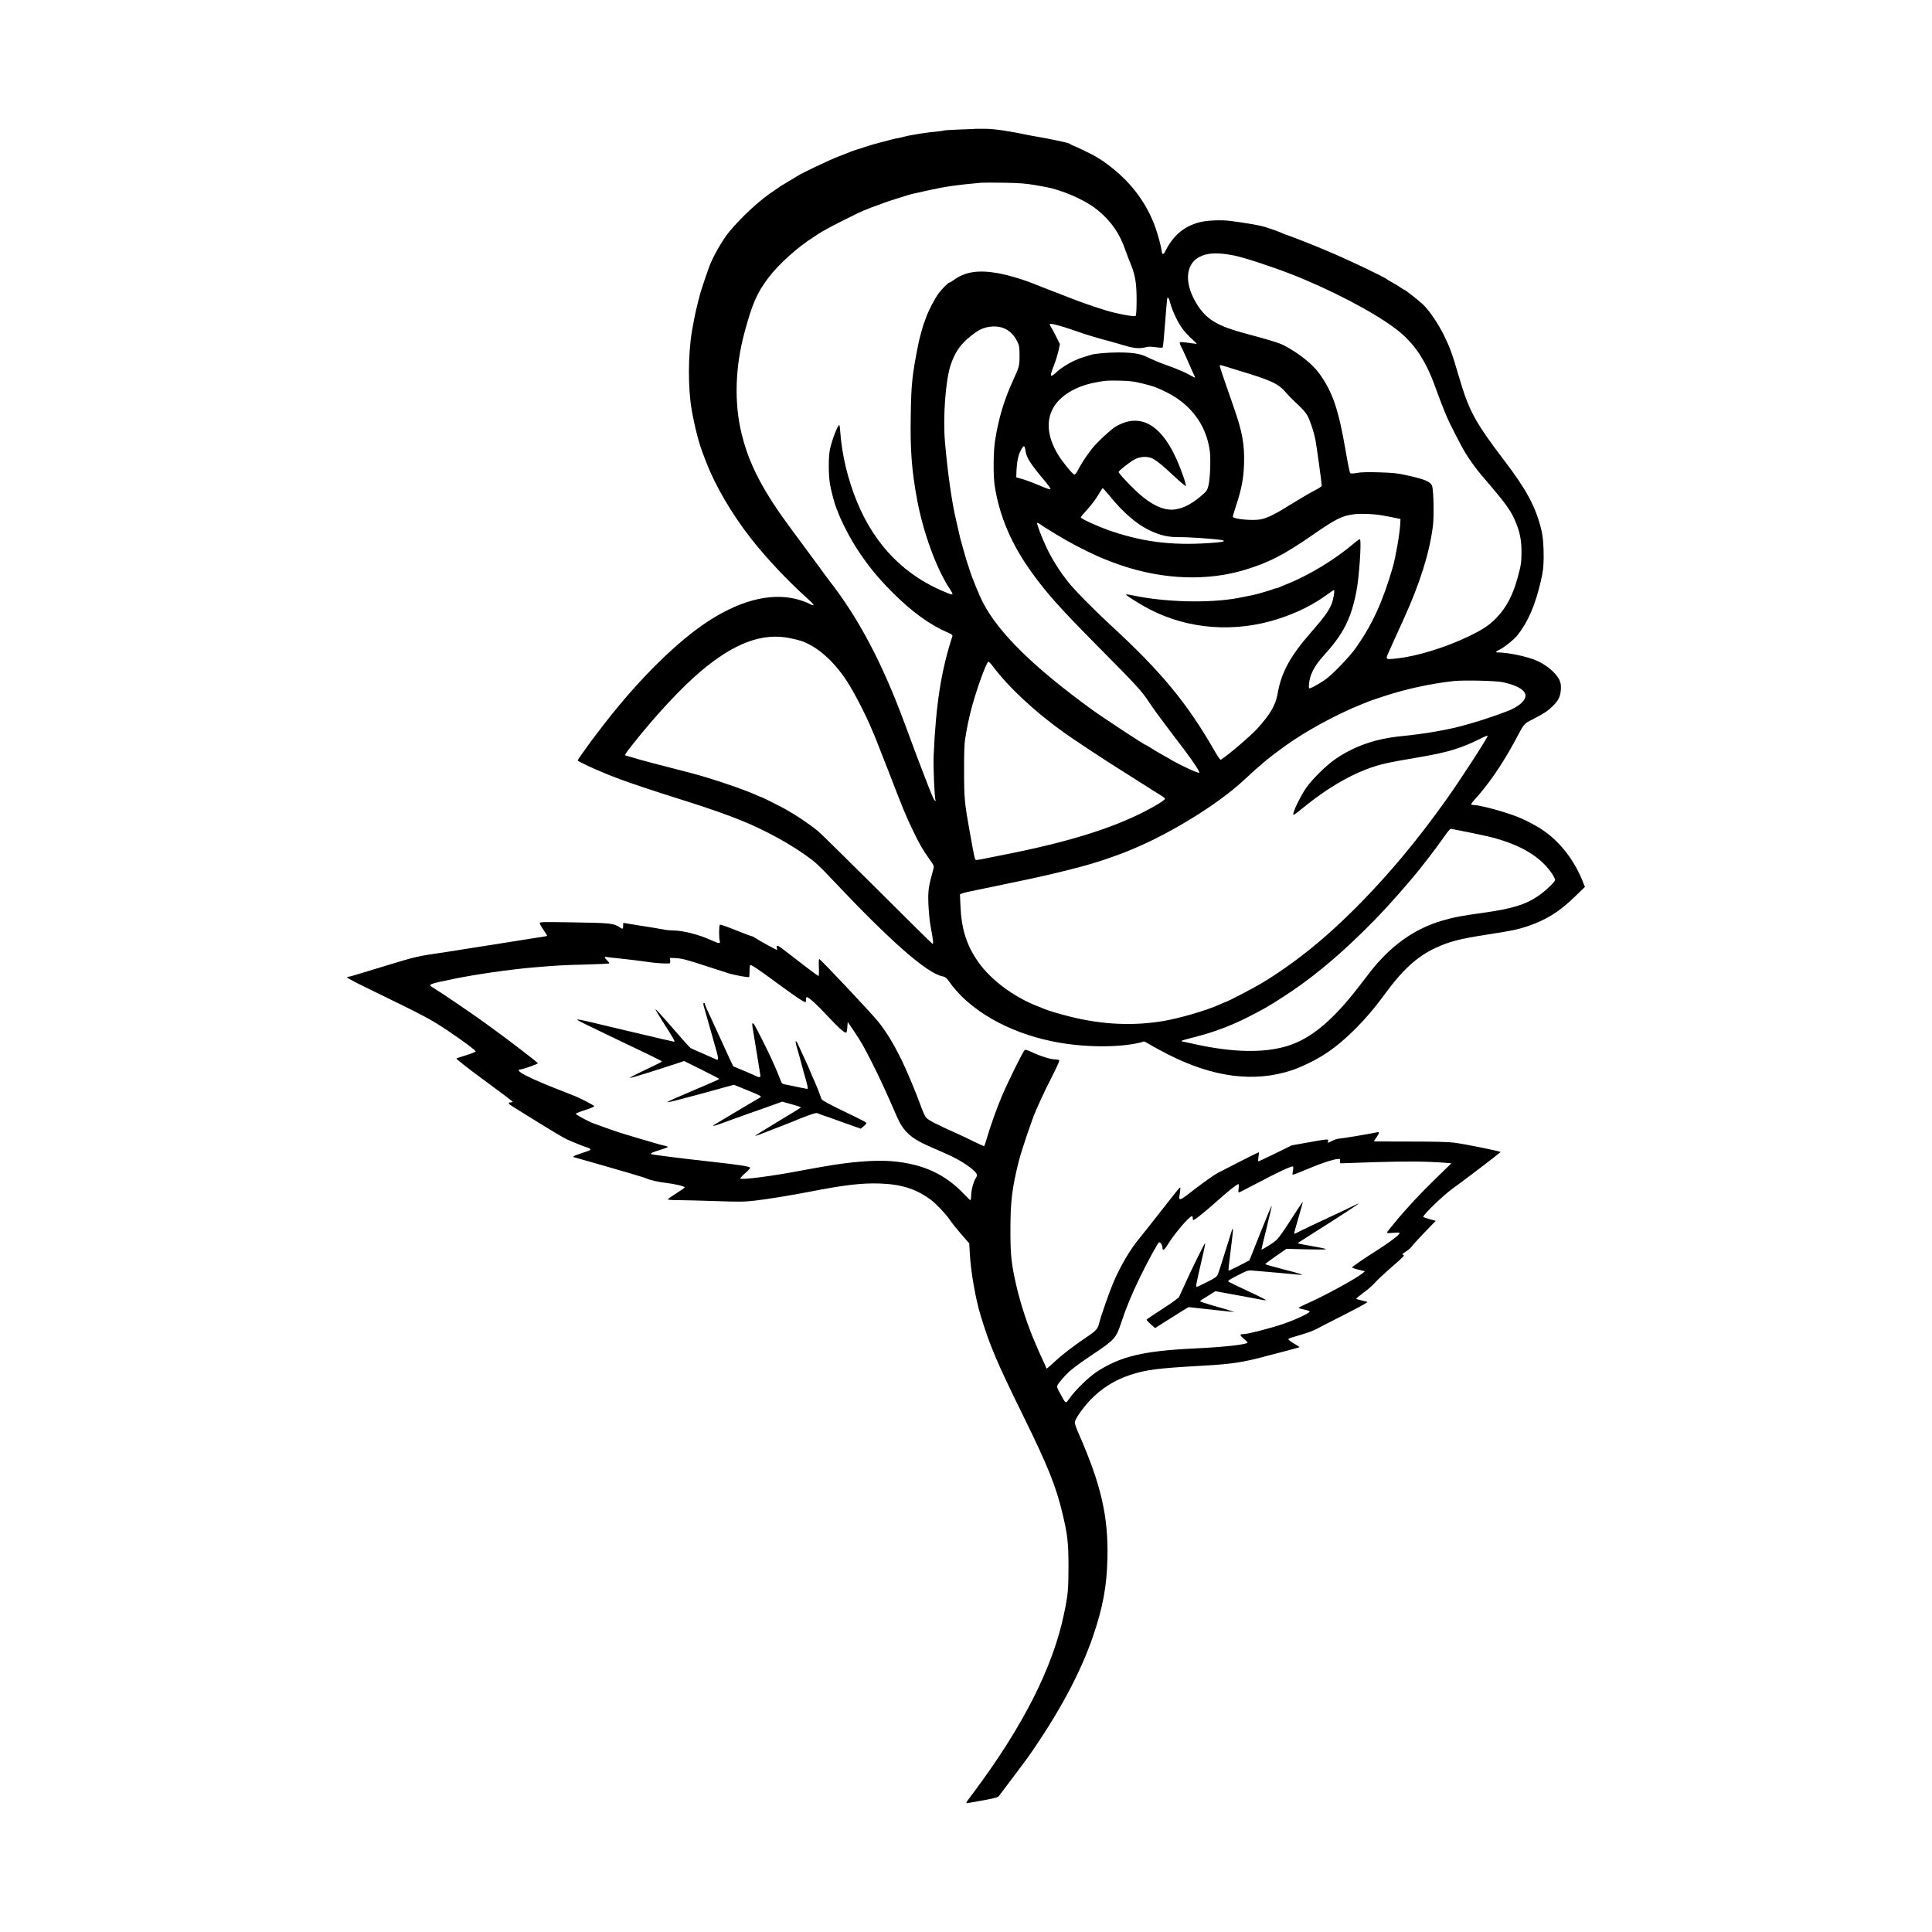 <svg width="1500" height="1500" viewBox="0 0 1500 1500" xmlns="http://www.w3.org/2000/svg">
  <!-- Original SVG transformiert und zentriert -->
  <svg x="269.454" y="100.0" width="961.093" height="1300" viewBox="0 0 1469.06 1987.09">
    000/svg" viewBox="0 0 1469.06 1987.09">
  <path d="M1331.16,834.9c9.9,2,21.4,4.5,25.5,5.5,36.7,9.3,60.6,23.8,74.2,44.9,1.5,2.5,2.8,5.2,2.8,6.2,0,2.1-12,13.5-20,18.9-15.3,10.4-31,15.2-65.4,20-25.7,3.5-35.9,5.5-49.6,9.6-32.9,9.8-61.1,30.2-85.5,61.9-3.8,4.9-10,13-13.9,18-30.4,39.1-55.8,60-83.2,68.5-27.7,8.6-65,7.9-110.4-2.2-5.2-1.1-11.1-2.4-13-2.8-4.4-.9-3.9-1.1,13.2-5.5,23.1-5.9,42.2-13.1,62.9-23.5,17.7-9,24.2-12.6,40.9-23.4,31.8-20.3,61.7-44.7,94.9-77.1,20.8-20.4,36.2-37.1,59.5-64.5,10.5-12.3,28.6-35.9,39-50.8,4.8-6.8,6.1-8.1,7.9-7.7,1.2.2,10.3,2.1,20.2,4ZM1371.96,656.8c14.9,3.4,23.5,7.8,25.9,13.1,2.7,5.9-3.4,13.1-15.9,19.1-7,3.3-33.4,12.5-45.8,15.9-2.7.8-7.5,2.1-10.5,3-18.7,5.3-46.1,10.1-74.6,12.9-30.7,3.1-55.3,11.6-77.9,27-10.9,7.4-28.1,24.3-35.3,34.9-5.8,8.4-13.8,24.4-14.8,29.7-.7,3.1-.1,2.8,13.2-8,25.1-20.3,50.3-35.5,73.4-44.3,15.3-5.8,24-7.8,62.5-14.3,34.7-5.9,50-10.6,73.8-22.5,4.2-2.2,7.7-3.5,7.7-3,0,2.3-32.8,52.9-49,75.6-33.6,47.1-65,84.9-100.5,121.4-40.5,41.5-78.9,72.7-119.5,97.1-9.3,5.6-40.9,22-42.4,22-.3,0-3.1,1.2-6.2,2.6-15.8,7.2-47.1,16.4-67.6,19.9-35.5,5.9-71.6,4.3-109.3-5-13.6-3.4-27.9-7.6-32-9.5-1.1-.5-4.4-1.9-7.4-3-27.7-10.6-55.3-31-70.1-51.8-14.2-19.9-20.5-39.4-21.7-66.9l-.6-14.2,2.4-1c2.4-1,5.1-1.6,29.4-6.6,6.6-1.3,16.3-3.3,21.5-4.5,5.2-1.1,12.7-2.7,16.5-3.4,22.2-4.5,56.4-12.5,71.5-16.7,1.9-.6,5.3-1.5,7.4-2,3.8-1,11.1-3.2,22.6-6.9,7.6-2.5,24.3-8.6,28.8-10.6,2-.9,4.6-2,5.7-2.4,45-18.7,100.6-53.1,130.4-80.8,20.2-18.8,31-27.8,49.1-40.8,25.4-18.3,61.3-37.8,91.5-49.9,3.9-1.5,7.9-3.1,9-3.6s8.8-3.1,17-5.8c26.8-8.8,55.9-15.1,83-18.1,12.4-1.3,50.7-.4,58.8,1.4ZM766.16,637.6c19.4,25.7,49.5,53.7,84.9,79.1,10.2,7.4,50.3,33.8,66.2,43.7,7.5,4.7,20.2,12.7,28.3,17.9,8,5.2,17,10.8,19.8,12.5,2.9,1.7,5.3,3.6,5.3,4.3,0,1.5-10.4,8-23.8,14.9-40.3,20.7-91.9,36.6-166.2,51.3-14,2.8-27.4,5.5-29.7,5.9-2.3.5-4.6.6-5.1.3-.9-.6-2.1-6.4-6.7-32.1-6.4-35.4-6.9-40.6-6.9-73-.1-20.4.3-33,1.2-38,2.7-16.3,3.5-19.9,6.4-32,5.2-21.6,18.8-60,21.3-60,.6,0,2.9,2.4,5,5.2ZM525.36,604.4c5.4,1.1,11.7,2.7,14.1,3.5,18.6,6.6,37.4,23.1,53,46.5,9,13.5,23.7,42.1,31.2,60.5.4,1.1,1.6,3.7,2.5,5.8.9,2.1,8.3,21,16.5,42,17.8,46.1,20,51.5,28.3,68.8,7.6,16.1,12.5,24.7,20.2,35.3,5.4,7.5,5.6,8.1,4.7,11.5-6,21.5-6.6,26.1-5.9,43,.4,8,1.4,18.4,2.2,23.1,3.4,18.2,4,23.3,2.5,22.8-.5-.2-30.1-29.3-65.7-64.9-35.7-35.5-67.1-66.4-69.9-68.7-10.8-8.8-25.4-18.6-38.9-26.2-5.5-3.1-27.3-14-27.9-14-.3,0-3-1.1-6.1-2.5-14.7-6.8-53.8-20-77-26.1-11.4-2.9-32-8.3-44-11.4-6.6-1.7-14-3.7-16.5-4.4-2.5-.8-7.2-2.1-10.5-3.1-3.3-.9-6.6-1.9-7.4-2.1-1.6-.5-.3-2.6,8.2-13.3,27.8-35.1,57.6-67,80.3-86.3,40-33.9,73.4-46.4,106.1-39.8ZM1229.66,459c4.1.7,10.4,1.9,14,2.7l6.5,1.4-.3,5.9c-.5,11.2-5.5,39.6-8.9,51.4-11.9,40.9-24.2,67.9-43.7,95.5-8.1,11.5-29.4,33.4-37.7,38.7-8.5,5.6-17,10.1-17.7,9.4-1-1.1-.2-8.9,1.5-14.1,2.5-7.6,7.4-15.5,14.6-23.5,24.2-26.6,33.1-43.8,39.7-76.5,3.4-16.4,6.4-60.7,4.4-62.8-.4-.3-3.2,1.5-6.3,4.2-23.1,19.8-54.4,38.8-81.6,49.5-3.8,1.6-7.8,3.2-8.7,3.7-1,.5-2.5.9-3.3.9s-2.3.4-3.3.9c-.9.6-4.4,1.7-7.7,2.6-3.3,1-7.1,2.1-8.5,2.5-2.9,1-14,3.3-25.5,5.5-34,6.2-86.1,5-124.3-3.1-4-.9-7.8-1.4-8.4-1.2-1.3.5,17.9,12.5,28.7,18,46.1,23.6,100.7,27.5,152,11,22.5-7.3,41.6-16.8,58.6-29.3,3.7-2.7,7-4.9,7.4-4.9,1.2,0-.6,11.1-2.7,16.4-3.1,7.9-9.5,16.8-24.3,33.6-24.8,28.2-35.5,47.8-39.9,73.3-2.4,13.3-8.5,23.9-24,41.1-8,8.8-35.2,32-43.3,36.9-.7.5-3.5-3.5-7.8-11-32-55.9-63.3-93.8-122.5-148.2-20.5-18.9-42.8-41.5-51.2-52.1-9.8-12.3-18.9-26.7-25.4-40.5-5.8-12.3-11.9-28.4-11.1-29.2.3-.3,2.1.5,3.9,1.8,1.8,1.3,4,2.8,4.9,3.4,1,.5,6.7,4,12.7,7.8,16,9.8,34.1,19.3,50.7,26.7,8.5,3.8,18.7,7.7,28.5,11,50.3,16.8,101.9,18.5,146.5,4.8,27.9-8.5,45.6-17.6,79-40.7,28.6-19.8,35.6-23.3,50.3-25.1,8.1-1,24-.3,34.2,1.6ZM904.96,435.6c16.2,20,32.9,34.3,48.2,41.3,12.6,5.9,21.5,7.8,35,7.7,10.6-.1,40.1,1.9,49.3,3.4,5.6.9,3.5,2.1-5,2.9-47.9,4.2-83.7.5-124.3-13-14.7-4.9-37.5-15.1-37.5-16.8,0-.5,3.6-4.7,7.9-9.4,4.3-4.7,10.1-12.3,12.7-16.9,2.7-4.6,5.2-8.3,5.5-8.4.4,0,4,4.2,8.2,9.2ZM805.16,382.1c1.2,8.5,5.4,15,24.2,37.4,3.4,4.1,5.8,7.8,5.4,8.2-.5.5-6.2-1.4-12.7-4.3-6.6-2.8-15.5-6.2-19.9-7.5l-8-2.3.3-8.3c.4-9.6,2.1-17.9,4.7-22.9,3.7-7.4,4.9-7.4,6-.3ZM944.46,302.4c13.3,3.3,15.7,4.2,27.2,9.8,29.5,14.5,47.6,38.6,52.1,69.4,1.4,9.6.6,32.5-1.4,41.4-1.2,5.1-2.1,6.8-5.7,10-11.7,10.6-22.1,16.6-32.5,18.5-14.4,2.7-31.1-5.3-50-23.8-10-9.7-18.5-19.1-18.5-20.4,0-1.5,13.6-12.2,19.3-15.1,5.6-2.9,12.4-3.6,18.5-1.9,4.8,1.4,13.7,8.3,28.3,22.2,7.2,6.7,13.3,11.8,13.7,11.4.4-.3-1-5.7-3.2-11.8-19.9-57.7-47.5-77.8-80.3-58.6-5.7,3.4-23.7,20.3-28.4,26.7-1.3,1.9-3.3,4.6-4.4,6-3.6,4.7-9.2,13.7-11.9,19.1-1.8,3.5-3.2,5.1-4.3,4.9-2.2-.4-14.4-15.5-19.5-24-12.2-20.4-14.1-39.5-5.5-54.8,8.2-14.7,26.6-25.9,50.2-30.4,12.1-2.3,13.9-2.4,29.5-2.1,12.1.3,16.5.9,26.8,3.5ZM1043.27,282.3c3.2,1,10,3.1,14.9,4.6,38.5,11.6,46.9,15.5,55.7,25.7,2.9,3.4,7.3,8,9.7,10.2,10.2,9.3,14.2,13.8,16.6,18.5,3.3,6.6,7.3,18.8,9.1,28.1,1.4,7.6,7.4,50.8,7.4,53.9,0,1.1-2.8,3.1-8.2,5.8-4.6,2.3-15.9,8.9-25.3,14.7-20.8,13.1-31.1,18.3-39,19.7-9.5,1.8-31.2-.2-32.9-2.9-.3-.5,1.5-6.6,3.9-13.8,6.2-18.7,8.7-31.4,9.3-48.1.8-24.3-1.9-39-12.9-70.3-10.3-29.3-15.9-46-15.9-47,0-1.4.7-1.3,7.6.9ZM779.06,236.5c6.8,2.6,12.7,8.4,16.3,15.9,2.4,4.9,2.7,6.7,2.7,16.5.1,11.9-.5,14-7,28.2-11.3,24.4-17.8,46-22.1,73.3-2,13-2.2,41.1-.4,53,5.6,36.3,19.9,69.8,43.9,103,17.8,24.7,33.4,42.1,73.8,83,51.7,52.2,56.7,57.6,65.4,70.9,4.3,6.6,15.2,21.5,24.2,33.3,25.6,33.2,36.7,49.2,35.4,50.6-1,1-22.8-9.1-34.1-15.8-1.6-1-4.7-2.7-6.7-3.9-8.9-5-11.4-6.4-16.5-9.7-2.9-1.9-5.6-3.4-5.8-3.4-1.5,0-50.3-32.1-64-42-69.4-50.4-111-91.3-129.7-127.5-4-7.7-13.2-30.2-15.5-38-.8-2.8-1.9-5.9-2.3-7-.8-1.9-3.8-12.4-6.2-21-.5-2.2-1.4-5.1-1.8-6.5-.5-1.4-1.8-6.8-2.9-12-1.2-5.2-2.6-11.3-3.1-13.5-5-20.8-10-56.7-13.1-92.5-2.5-29.1.7-72.7,6.7-90.9,5.9-17.6,13.9-28,30.9-39.7,9.1-6.3,22-8,31.9-4.3ZM976.96,207c2.4,8.9,8.7,22.3,14.1,29.8,2.4,3.4,7.4,8.8,11,12.1,3.6,3.2,6.4,6,6.3,6.2-.2.2-4.6-.3-9.8-1.1-5.2-.8-9.8-1.1-10.2-.6-.5.4,0,2.2,1,4.1,1.1,1.9,4.7,9.7,8.1,17.4,3.3,7.7,6.8,15.4,7.6,17,.8,1.6,1.4,3.1,1.2,3.3-.2.2-2.1-.7-4.3-2-2.1-1.3-6.7-3.6-10.3-5.2-8.8-3.7-9.4-4-18-7.1-10.5-3.8-16.4-6.3-24.5-10.2-8.2-3.9-16.5-5.2-34-5.3-12.2,0-28,1.4-32.5,2.9-1.4.5-5.2,1.7-8.5,2.6-11.3,3.3-25.3,11.2-33.2,18.8-2.2,2.1-4.6,3.6-5.1,3.3-1.2-.7-.6-2.9,3.7-14.1,1.7-4.4,3.8-11.4,4.8-15.7l1.6-7.7-4.4-8.8c-2.4-4.8-5.2-10.1-6.2-11.6-1.1-1.6-1.7-3.1-1.3-3.4,1.1-1.1,13.1,2.1,28.6,7.5,14,5,27.8,9.1,44.5,13.5,3.3.9,10.5,3,16,4.6,10.7,3.3,17.8,3.8,24.8,1.9,3.2-.8,6.2-.8,11.7,0,4.1.6,7.9.7,8.3.3.4-.4,1.7-13.4,2.8-28.7,1.2-15.3,2.3-28.5,2.5-29.2.8-2.7,2.1-.9,3.7,5.4ZM1052.77,150.4c10.7,2,43.7,12.8,66.4,21.6,47.6,18.5,98.9,45.3,125.5,65.5,21,15.9,35,36.4,46.4,67.9,4.5,12.6,10.9,29.1,14.1,36.5,3.5,8.3,17.8,36.1,22.4,43.4,5.5,8.8,12.4,18.3,18.5,25.5,30.7,35.8,35.3,42.2,41.6,57.9,4.4,11,6.1,20.5,6.1,33.9-.1,12.3-.6,15.7-4.8,30.8-5.5,20-13,34.3-24.1,46.1-8.6,9.2-16.6,14.6-33.7,22.8-27.2,13.1-60.6,23.4-84,26.1-15.6,1.7-15.2,2.1-10.4-8.6,1.7-3.8,4-8.9,5.1-11.4,3.9-8.6,7.1-15.6,12.3-27.1,19.1-41.9,30.5-78.3,34.5-110.2,1.4-11.2.8-41.1-.9-46.9-1.7-5.3-8-8.1-30.1-13-11.5-2.5-16.4-3-32.9-3.5-13.4-.4-21.5-.2-26.3.7-4.8.8-7.3.9-8,.2-.6-.6-3-12.2-5.3-25.9-8.5-49.6-15.5-70.3-31.4-92.3-8-11.1-23.6-23.6-41.4-33.1-5.8-3.1-17.1-6.6-48.2-14.9-29.8-8-43.1-15.7-53.5-31-17.2-25.3-16.9-49.8.6-59.2,9.5-5.1,21.8-5.7,41.5-1.8ZM817.16,66.9c8.3,1.4,16.6,3,18.7,3.6,21,5.6,43,16,55.3,26.3,16,13.3,25.8,27.6,32.6,47.4,1.7,4.8,4.5,12.3,6.4,16.7,5.9,14.5,7.3,25.2,6.7,51.5-.1,4.7-.6,9-1,9.7-.9,1.4-23.8-2.9-35.7-6.7-20.8-6.6-31.6-10.4-54.5-19.5-4.7-1.8-11.6-4.5-15.5-6-3.8-1.4-9-3.5-11.5-4.5-12.9-5.5-33.2-11.7-45.9-14-24.1-4.3-39.9-1.7-53.7,8.7-1.7,1.3-3.5,2.3-4,2.3-1.5,0-8.7,7.2-13.1,13-4.5,6-12,20.5-14.8,28.5-.9,2.7-2.1,5.9-2.6,7-.9,2.1-5.3,18.2-6.2,22.5-7.8,39.1-8.8,48.4-9.4,87.5-.7,40.4,1.1,64.5,7.6,99.5,7.2,38.7,23,82,38.7,105.6,4.7,7,4.4,7.8-1.8,5.3-50.4-19.6-86.8-56.2-108.3-108.7-11.3-27.7-17.9-55.7-20-84.5-.2-3.3-.6-6.1-.9-6.4-1.4-1.5-8.8,17.3-11.2,28.7-1.9,8.8-1.8,31.6.2,42.1,1.4,8,5.5,23.1,7.3,27.4.5,1.1,1.5,3.6,2.2,5.5,2.9,8,11.3,24.9,17.4,35,13.7,22.7,27.3,40,47.4,60.1,23.3,23.2,44.5,38.5,66.5,47.8,3.7,1.7,4.7,2.5,4.3,3.9-13.3,40.9-19.5,80.3-22.2,141.2-.6,12.8.9,49.2,2.2,53.5.4,1.6.2,1.5-1.4-.5-1.7-2.3-4.1-8.2-15.3-37.5-2.1-5.5-4.9-12.9-6.3-16.5-2.4-6.2-5.2-13.9-13.3-35.8-26.5-71.9-54.6-125.2-89.3-169.8-3.1-4-7.4-9.8-9.6-13-2.2-3.1-12.6-17.2-23.1-31.3-22.7-30.6-28.8-39.2-37.6-53.1-17.6-28-27.5-50.3-34.1-77-9.1-36.8-7.9-79.5,3.4-121,9.3-34.3,14.7-46.5,28.1-64.4,12.5-16.6,35.2-36.9,54.7-49.1.9-.5,3-1.9,4.6-3.1,1.7-1.1,3.7-2.3,4.5-2.7.8-.4,3.3-1.8,5.5-3.1,4.1-2.6,39.4-20.3,43-21.6,1.1-.4,3.4-1.3,5-2,3.9-1.6,6.2-2.5,10.5-4,3.8-1.3,6.2-2.2,10-3.7,1.4-.6,7.2-2.5,13-4.3s12.3-3.9,14.5-4.6c3.9-1.2,7.5-2,27-6.3,18.9-4.1,32.1-6,60.5-8.5,2.5-.2,14.6-.2,27,0,18.4.3,25.3.8,37.5,2.9ZM746.36,0c-.1.1-8.5.5-18.6.8-10.1.4-18.8.9-19.2,1.2-.4.2-3,.6-5.6.9-13.8,1.2-34.6,4.4-41.8,6.5-1.6.5-4.8,1.2-7,1.6-2.2.3-6.2,1.2-9,2-2.7.7-8.6,2.2-13,3.4-4.4,1.1-10.9,3-14.5,4.2-3.6,1.1-9.2,3-12.5,4-5.9,1.9-7.4,2.4-12.5,4.6-1.4.5-5.4,2.1-9,3.5-12,4.6-44.7,20.2-50,23.8-1.4.9-5.6,3.6-9.5,5.8-8.8,5.2-10.9,6.5-11.5,7.1-.3.3-2.5,1.8-5,3.4-17.1,11.1-38,30.2-53.9,49.1-7.8,9.3-19.3,29.3-23.9,41.5-2.1,5.6-9.4,27.2-10.3,30.5-5.6,21.1-6.7,26-10.3,46.5-4.6,27.1-4.8,67.9-.2,93.5,3.7,21.1,8.9,40.9,14.4,54.5.5,1.4,1.8,4.5,2.7,7,10.9,28.4,30.2,61.3,52.8,90.3,18.1,23.2,43.7,50.5,68.2,72.5,5.1,4.6,7.4,7.2,6.2,7.2-1,0-2.8-.6-4-1.4-1.2-.8-5.6-2.6-9.7-4-31.3-10.6-69.2-2.5-109.7,23.5-37.1,23.8-82.4,68.3-124.2,122.1-7,9-14.1,18.3-15.9,20.8-1.7,2.5-6.1,8.5-9.7,13.5-3.5,4.9-6.5,9.3-6.5,9.7,0,.6,10.6,5.9,19.5,9.8,13.9,6.1,18.6,7.9,30.5,12.4,17.3,6.3,39,13.6,77.5,25.7,28.8,9.1,50.5,16.7,68,23.9,26.9,11,55.1,26.4,75.8,41.2,11.4,8.2,14.3,10.9,30.3,27.8,70.3,74.5,113.1,112,131.7,115.5,3,.6,4.4,1.7,6.9,5.2,23.6,34.3,69.8,61.2,124.3,72.1,34.3,7,76.7,7.5,102.8,1.3,2.1-.5,4.1-1.2,4.4-1.4.3-.3,3.5,1.3,7.1,3.5,3.7,2.3,13.5,7.6,21.7,11.8,53.8,27.4,102.3,33.6,147,18.9,11.6-3.9,29.1-12.4,40.2-19.8,22.7-14.8,48.4-40.6,69.1-69.1,21.8-30.1,39.5-46.3,61.7-56.5,16.1-7.5,28.8-10.7,62.5-15.9,27.7-4.3,34.8-5.8,46.4-9.7,21.7-7.2,38.1-17.5,56-35l12-11.6-3.2-7.9c-11.2-27.6-31-51.1-54.2-64.1-11.6-6.5-14.8-8-23.5-11.5-15.5-6.1-44.4-13.8-51.9-13.8-2.2,0-2.5-.3-1.7-1.8.5-.9,1.8-2.6,2.8-3.7,16.4-17.6,33.5-42.4,48.8-70.8,11.5-21.5,9.9-19.6,21.7-25.7,13.2-6.9,17.3-9.6,23.5-15.8,6.4-6.4,8.6-11.1,9.1-19.2.3-5.3,0-7.5-1.8-11.4-3.9-8.2-14.9-17.6-26.8-22.8-11.6-5.1-34.2-9.8-46.9-9.8-2.4,0-1.3-1.5,2-2.9,5-2.1,17.3-11.8,21.5-16.9,12.7-15.6,21.5-35.7,28.2-64.7,2.7-11.8,3.2-16.2,3.4-27.5.1-15.1-.8-25.6-3-34.5-6.6-26.5-17.4-46.6-43.5-80.9-35.3-46.4-42.2-59.3-54.3-100.6-7.8-26.7-10.5-34.1-17.6-48.5-6.9-14-17.4-29.4-25-36.6-4.4-4.2-20.5-16.9-21.4-16.9-.3,0-2.8-1.5-5.4-3.3-2.6-1.7-6.7-4.3-9.2-5.6-2.5-1.3-5.2-2.9-6-3.6-4.3-3.4-46.3-23.4-69.5-33.1-3.3-1.4-6.9-2.9-8-3.4-7.3-3.2-37.1-14.9-41-16.1-1.6-.5-3.9-1.3-5-1.9-2.8-1.4-14.9-5.8-22-8-5.8-1.8-22.3-4.7-41-7.1-11-1.4-27.7-.7-36.5,1.6-18.7,4.9-31.3,15.7-41,35-1.8,3.6-3.4,3.5-3.8-.2-.6-5.6-4.3-19.3-7.6-28.7-9.9-27.7-27.4-51.6-51.6-70.8-8.4-6.6-11.5-8.7-19.5-13.5-4.2-2.5-24.1-12.1-26.5-12.8-1.4-.4-3.2-1.4-4.1-2.2-1.4-1.1-23.2-5.8-41.8-8.9-1.8-.3-4.3-.8-5.5-1-23.2-4.9-41.4-7.7-51.9-7.8h-12Z"/>
  <path d="M1178.46,1225.1c-.1,1.6.2,2.7.7,2.6.6-.1,19.2-.7,41.5-1.4,37.5-1.1,60.2-.9,81.4.7l8.5.7-18.9,18.4c-18.7,18.2-35.1,35.8-48.6,52.3-11.4,13.9-11.2,12.4-1.7,11.8,7.7-.6,8.2-.5,7.3,1.2-1.3,2.4-13,11.1-25.5,19-14.8,9.3-30.5,20.1-30.5,20.9,0,.4,3.4,1.6,7.6,2.6l7.7,1.9-3.1,2.6c-7.8,6.4-47.7,28.1-67.5,36.6-4.8,2.1-8.4,4.1-8,4.4.5.4,3.6,1.3,7.1,2,3.6.7,6.1,1.8,5.9,2.4-.6,2-18,10-32.2,14.8-15.2,5.1-41.4,11.8-46.3,11.8s-4.6,1.4.3,5.5c2.5,2,4.5,4,4.5,4.5,0,2.3-28,5.4-62.5,7-61.4,2.9-88.6,9.4-117,28.1-9.1,6-24.8,21.3-31.5,30.7-5.2,7.3-4.3,7.7-11.7-5.9-4.7-8.8-4.9-7.7,3.9-18,6.6-7.8,15.3-14.6,36.4-28.7,24.3-16.2,26.6-18.8,32.3-36.3,6.4-19.1,12-32.8,22.2-53.9,9.5-19.6,21.8-42,23-42,1.7,0,3.9,3.4,3.9,6.1,0,4.4,2.1,3.5,5.8-2.6,8-13.2,26.1-34.5,29.3-34.5.5,0,.9,1.1.9,2.5,0,2.4.2,2.5,2.3,1.4,3.1-1.7,14.6-11.2,27.9-23,11.7-10.5,22.3-18.9,23.9-18.9.6,0,.7,2.1.3,5-.4,2.7-.3,5,.1,5,.5,0,11-5.4,23.4-11.9,21.7-11.5,37.8-19.1,40.6-19.1.9,0,1,1.1.4,4.7-.5,2.5-.7,4.8-.4,5.1.2.3,5.3-1.6,11.3-4.1,21.1-9,36.6-14.3,43-14.6,2-.1,2.3.3,2,2.6ZM320.66,984.3c9.1.9,26.7,3,41.5,5.1,6,.8,15.9,1.4,20.3,1.1.9-.1,1.2-1.2,1-3.4l-.3-3.2,5.9.2c7.7.3,14.5,2,37.9,9.8,10.6,3.4,22.5,7.3,26.5,8.5,8,2.3,22.9,5,23.7,4.2.3-.3.5-3.6.5-7.4s.4-6.8,1-6.8c2,0,10.5,5.8,36.3,24.8,18.7,13.7,27.1,19.2,29.2,19.2.3,0,.5-1.4.5-3,0-1.7.4-3,.9-3,2.2,0,11.7,8.6,23.9,21.7,13.1,14,19.5,19.9,22.3,20.5,1.1.2,1.5-1.2,1.9-6.2l.5-6.5,7.4,10.9c8.6,12.8,11.4,17.7,22,38.6,8,15.8,16.8,34.8,29,63,7.4,17.1,16.3,25.4,36.9,34.5,5.3,2.3,14.3,6.3,20,8.8,13.7,6,23.9,12,31.8,18.4,6.6,5.5,7.4,7.4,5,10.9-2.6,3.7-5.6,14.7-5.6,20.6,0,3.2-.4,5.8-.9,5.8s-3.5-2.8-6.7-6.3c-23.2-24.6-49.1-36.6-86.4-39.9-19.1-1.7-49.5.7-80.2,6.2-3.2.5-8.4,1.4-11.5,2-3.2.5-9.2,1.6-13.3,2.4-35.3,6.9-75,12.1-75,9.8,0-.6,2.7-3.5,6-6.4,3.3-2.9,5.9-5.7,5.7-6.2-.5-1.6-12.3-3.5-45.2-7.1-35.4-3.9-71.8-8.5-72.4-9.1-1-1,1.9-2.3,10.7-5,5-1.5,9.2-3.1,9.2-3.5s-1.5-1-3.2-1.4c-4.1-.8-8.7-2.1-32.3-9.1-20.7-6.1-25-7.5-40-12.9-5.5-2-11.3-4.1-13-4.7-6.1-2.3-21-10.3-20.7-11.3.2-.6,5.3-2.6,11.3-4.5s10.8-3.9,10.6-4.5c-.4-1.1-15.2-8.8-22.7-11.9-2.5-1-12.9-5.1-23.1-9.1-19.7-7.7-36.6-15.4-41.1-18.7-2.9-2-3.7-3.8-1.5-3.8,2.8.1,21.7-6.5,21.4-7.5-.5-1.4-35.5-28.1-61-46.6-18.5-13.3-52.6-36.5-62.9-42.8-7-4.2-6.7-4.3,24.2-10.7,25.3-5.2,64.8-10.9,92.5-13.4,28.1-2.4,37.4-3,63.8-3.6,15.3-.4,28-1,28.2-1.4s-.9-2-2.5-3.5c-3.7-3.6-3.8-4.6-.2-4,1.5.3,7,.9,12.2,1.4ZM228.66,942.7c0,.9,2.1,4.6,4.6,8.2,2.5,3.7,4.4,6.8,4.2,6.9-.3.3-7.6,1.5-21.5,3.6-11.7,1.8-19.8,3.1-25.8,4.1-3.3.5-13,2-21.5,3.4-8.5,1.3-21.1,3.3-28,4.4-17.4,2.8-23.1,3.7-42.2,6.5-11.8,1.8-21.7,4.1-33.5,7.7-9.2,2.8-21.3,6.4-26.8,8.1-16.4,4.9-22.2,6.7-29,8.8-3.5,1.1-7.1,2-8,2-3.7,0,.9,2.7,21.4,12.7,71.7,34.9,75.8,37.1,97.6,51.6,16.6,11.2,32.5,22.9,32.5,24.2,0,.6-4.9,2.5-10.9,4.4-5.9,1.8-11.3,3.6-12,4-.6.4,13.1,11.2,32.8,25.7,18.7,13.7,34,25.2,34,25.6.1.5-1.1.8-2.5.8-3.7,0-2.6,1.9,3.2,5.4,2.7,1.6,16.7,10.3,31.1,19.3,14.5,9,29.1,17.7,32.6,19.2,9,4.1,24.3,10.1,25.5,10.1.5,0,1.5.6,2.1,1.4.9,1.1-.9,1.9-9.4,4.6-5.8,1.9-10.5,3.7-10.5,4.2,0,.4.2.8.3.8.4,0,37.1,10.5,64.6,18.5,10.7,3.1,20.6,6.2,22,6.9,3.2,1.7,14.5,4.2,22.6,5.1,10.6,1.2,22.5,4.1,22.5,5.4,0,.5-4.5,3.7-10,7.1s-10,6.6-10,7.1,5.1.9,11.3.9,26.1.5,44.2,1.1c29.4,1,34.6,1,48-.5,14.5-1.7,44.3-6.5,65-10.6,41.1-8,61.4-10.4,83-9.7,25.8.9,42.9,6.3,60.5,19.2,6.2,4.6,17.8,16.8,22.8,24.1,2.2,3.3,8.2,10.8,13.4,16.8l9.5,10.9.7,12.1c1.2,21.7,6.7,53.2,12.7,73.1,11.1,36.4,19.1,55.4,51.4,121,28.5,58,38.3,82.3,45.9,114.5,6,25.2,7.1,34.5,7.1,63,0,26.7-.6,33.5-5.2,55.5-13.2,64-48.8,134.2-108.4,213.8-8.8,11.7-8.9,11.8-5.6,11.2,1.7-.3,10.4-1.9,19.1-3.4,12.6-2.3,16.3-3.3,17.5-4.9,4.1-5.2,31.1-41.3,34.3-45.7,36.4-51.8,62.4-100,77.3-143.6,11.7-34.1,16.4-59.1,17.2-92,1.3-50.1-7.4-88.1-34.1-148.8-2.5-5.7-4.6-11.6-4.6-13.1,0-3.9,8.8-16.6,18.7-27.1,12.7-13.3,28.6-23.3,46.6-29.3,18.8-6.3,32.6-8.1,86.8-11.1,35.9-2.1,47.5-3.9,78.9-12.4,4.1-1.1,13.8-3.6,21.5-5.6,7.7-2.1,14.1-3.8,14.3-4,.1-.1-2.9-2.1-6.8-4.4-3.9-2.3-6.8-4.6-6.5-5.1s2-1.4,3.8-1.9c18.2-5.3,25.1-7.7,30.2-10.5,3.3-1.8,18.3-9.5,33.3-17.1s26.9-14.2,26.5-14.5c-.5-.4-3.6-1.3-7-2-3.5-.7-6.3-1.6-6.3-2,0-.5,4-3.7,8.8-7.3,4.9-3.5,10.8-8.7,13.3-11.6,2.4-2.8,11.5-11.3,20.2-18.9,13.6-11.7,15.5-13.8,13.6-14.2-2-.5-1.7-.9,3-3.9,2.9-1.9,6-4.6,6.9-6,.9-1.4,7.7-8.9,15-16.5l13.5-14-6.9-1.9c-3.8-1-7.3-2.3-7.8-2.8-1.5-1.4,24.8-26.7,35.2-33.9,7.5-5.2,53.3-40,56.5-43,.9-.8-40.8-9.3-55.3-11.2-6.5-.9-23.2-1.3-52.2-1.3-23.6,0-42.8-.1-42.8-.3s1.3-2.3,3-4.7c3.6-5.2,3.8-6.7.8-6-7.6,1.7-42.3,7.5-44.9,7.5-1.7,0-5.3,1.1-8.1,2.5-6,3-6.1,3-5.3.5.9-2.7,0-2.7-23.4,1.5l-19.6,3.5-19.7,9.7c-10.8,5.3-19.9,9.5-20.1,9.3-.3-.3-.1-2.8.3-5.5.4-2.8.7-5.1.5-5.3-.2-.3-25.1,12.2-48.4,24.3-4.2,2.2-16.1,10.5-26.6,18.6-21,16.3-20.5,16.1-18.7,4.6.5-3.1.6-5.7.2-5.7-.8,0-4.9,5.2-26.6,32.9-8.7,11.2-18.5,23.5-21.7,27.4-11,13.1-22.6,33-31.1,52.8-5,12-14.7,39.7-16.6,47.6-1.6,7.2-3.6,9.3-15.9,17.5-15.4,10.4-28.5,20.5-37.8,29.2-8,7.5-9.3,8.5-9.3,6.7,0-.5-2.2-5.7-5-11.5-2.7-5.8-5-10.8-5-11.1,0-.2-1.1-2.8-2.4-5.7-8.7-19.4-17.9-47.2-23-69.3-6-26.5-7-36-7-66,0-33.8,1.8-49.2,10-82,2.9-11.7,15.9-50.1,19.9-59,.8-1.7,3.5-7.7,6-13.5,2.5-5.7,8.6-18.3,13.6-27.9,4.9-9.6,8.7-18.1,8.5-18.8-.3-.8-2.2-1.3-4.9-1.3-5.2,0-17.2-3.7-27.6-8.6-5.4-2.5-7.7-3.2-8.6-2.4-2.1,1.7-19.5,37-26.8,54-6.3,14.8-14.2,37-18.7,52.7-1.1,4-2.4,7.3-2.7,7.3-.4,0-5.7-2.4-11.8-5.4-6-3-13.7-6.6-17-8.1-29.4-13.2-36.9-17.1-40.2-20.7-1.1-1.3-3.4-6.4-5.2-11.3-6-16.7-17.3-43.9-24-57.5-9.4-19-17.9-33-27.4-44.8-9.2-11.3-68.4-74.2-69.9-74.2-.6,0-.8,3.8-.5,10,.2,5.7,0,10-.5,10-.8,0-22.4-16.4-40.7-30.7-7.4-5.9-9.7-6.6-8.7-2.8.4,1.4.4,2.5.1,2.5-.9,0-20.1-10.4-24.2-13.2-2.3-1.5-4.5-2.8-5-2.8-.7,0-10.9-3.8-18.8-7-11.5-4.7-18.6-7.1-19.6-6.8-1.2.4-1.4,14.8-.2,19.5.7,3.2-1.1,3-10.2-1.2-14.8-6.7-33.6-11.5-45.2-11.5-2.9,0-7.4-.4-10-.9-2.6-.5-7.9-1.4-11.8-2.1-3.8-.6-13.7-2.2-21.9-3.5-8.2-1.4-15.1-2.5-15.3-2.5s-.3,1.6-.3,3.5c0,4.1-.4,4.2-4.5,1.5-6.7-4.5-10.6-4.9-53.6-5.6-37-.6-40.9-.6-40.9.9Z"/>
  <path d="M422.96,1039.6c.2,1.3,2.1,7.9,4.1,14.8s4.1,14.3,4.7,16.5c.6,2.2,1.7,6,2.4,8.5s1.5,5.4,1.8,6.5,1.5,5.3,2.7,9.4c2.3,8.2,2.1,10.8-.7,9.1-1-.5-7.9-3.6-15.3-6.8-7.4-3.1-14.2-6.2-15-6.7-.8-.6-4.2-4.1-7.5-8-3.3-3.8-6.6-7.6-7.3-8.3-.7-.8-6.9-7.9-13.8-15.8-7-8-12.8-14.3-13.1-14-.3.2,4.7,8.6,11.1,18.6,10.9,17,12.5,20,11,20-.3,0-6.5-1.4-13.8-3.1-12.2-2.9-30-7.1-44.1-10.4-3.3-.8-10.7-2.5-16.5-3.9-46.9-11.3-46.6-11.2-31-3.5,6.9,3.4,17,8.3,22.5,10.9s15.6,7.5,22.5,10.8,20,9.6,29.3,14c9.2,4.5,16.7,8.3,16.7,8.6s-3.9,2.5-8.7,4.7c-25.7,12.3-30.6,14.8-28.9,14.8,1.6.1,28.8-8.4,56.5-17.5l7.4-2.5,20.8,10.3c11.4,5.7,20.8,10.6,20.8,10.9.1.3-2.9,1.9-6.6,3.4-3.8,1.6-9.5,4-12.8,5.5-3.3,1.4-14.4,6.2-24.7,10.6-10.3,4.3-18.1,8-17.3,8.2s8.1-1.5,16.2-3.7c8.2-2.2,18.3-4.9,22.6-6,4.2-1.2,11-3,15-4.1,3.9-1.1,11.3-3.1,16.2-4.5l9-2.4,15,6.1c17.3,7.1,18.4,7.7,15.8,9.1-1.4.7-42,24.9-54.6,32.5q-2.2,1.3.3.9c2.4-.5,5.4-1.5,25-8.7,8.4-3.1,26.2-9.4,31-11,1.4-.5,7.5-2.6,13.7-4.9l11.1-4,11.1,3.1c6.1,1.7,11.1,3.3,11.1,3.7,0,.3-12.4,8-27.5,17-15.1,9.1-27.3,16.7-27,16.9.2.2,5.5-1.6,11.7-4.1s15.1-6,19.8-7.7c4.7-1.8,10.1-3.9,12-4.7,6.6-2.8,7.5-3.2,18.3-7.3,7.7-2.9,11.2-3.8,12.5-3.1.9.5,4.4,1.8,7.7,2.9,3.3,1.1,11.9,4.1,19,6.7,7.2,2.5,15.6,5.5,18.8,6.7l5.7,2,3.4-2.9c1.9-1.5,3.4-3.2,3.2-3.6-.2-1.3-2.9-2.6-28.9-15.2-14.7-7.1-24-12.2-24.3-13.3-2.1-6.3-5.3-14.6-9.2-23.3-1.2-2.5-3-6.8-4.1-9.5-1-2.7-3.7-8.7-5.9-13.4s-5.5-12-7.5-16.3c-4.1-9.4-5.3-8.2-2.2,2.3,1.3,4.1,3.3,11.3,4.5,16s2.6,9.8,3.1,11.5c4.8,16.4,5.7,20.5,4.3,20.5-.3,0-3.7-.7-7.7-1.5-14.1-3-16.2-3.4-19.3-4-2.8-.5-3.4-1.3-5.4-6.8-1.3-3.4-3.6-9.1-5.2-12.7-1.6-3.6-4.1-9.2-5.6-12.5-3.2-7.1-17.2-35-19.3-38.3-2.1-3.3-3.2-2.7-2.5,1.5.6,3.5,2.4,14.7,4.6,28.3s4,24.8,4.6,28.2c.5,3.1.4,3.8-1,3.8-.9,0-2.4-.4-3.4-1-.9-.5-7.5-3.4-14.6-6.4l-12.9-5.4-4-8.3c-2.1-4.6-4.8-10.4-5.9-12.9-3.2-7-6.3-13.8-10.1-22-1.9-4.1-4.7-10.2-6.2-13.5s-3.8-8.3-5.1-11.1c-1.3-2.8-2.4-5.6-2.4-6.2,0-.7-.5-1.2-1.1-1.2-.7,0-.9,1-.6,2.2Z"/>
  <path d="M1127.06,1283.9c-22.6,34.9-22,34.2-32.2,40.7-5.2,3.3-9.5,5.8-9.7,5.6-.1-.2,2.6-11.8,6.1-25.8s6.2-25.9,6.1-26.4c-.2-.5-6.2,13.9-13.4,32l-13.1,32.9-12.2,6.3c-6.7,3.5-12.4,6.1-12.6,5.9-.3-.3.9-11.2,2.6-24.2,1.7-13.1,2.9-24.3,2.7-24.9-.5-1.3-.7-.9-4,9.9-9.9,31.8-13,41.4-14.1,44-1.1,2.4-3.7,4.2-12.7,8.7-6.3,3.2-11.8,5.8-12.2,5.8s-.7-.7-.7-1.6c0-1.6,4.9-23.6,9.1-41.3,1.1-4.6,1.7-8.6,1.5-8.9-.6-.5-16.3,31.4-24.5,49.8-2.8,6.3-5.7,12.6-6.4,13.9-.7,1.3-9.2,7.5-19.7,14.2-10.1,6.5-18.6,12.2-18.8,12.7-.1.5,2,3,4.9,5.5l5.2,4.5,3.6-2.3c28.2-17.9,35.6-22.5,36.5-22.5.6,0,6.7.7,13.6,1.5s17.2,1.9,23,2.5,12.1,1.3,14,1.5l3.5.5-3.5-1.3c-1.9-.8-11.2-3.6-20.7-6.2-9.5-2.7-17-5.2-16.7-5.6.2-.5,4.5-3.3,9.4-6.3l8.8-5.5,26.9,4.9c14.7,2.7,28.4,5.2,30.3,5.6,5.9,1.1,2.5-.8-19.5-11.1-11.5-5.4-21.6-10.3-22.3-10.9-1.1-.7,1.6-2.5,11-7.3,11.6-5.9,12.6-6.2,17.8-5.7,3,.2,15.6,1.3,28,2.4s24.5,2.2,27,2.5c8.4,1,1.8-1.3-19.3-6.6-11.4-2.9-20.7-5.6-20.7-6,0-.3,5.6-4.6,12.5-9.4l12.6-8.7,25.2.6c27.7.6,28.1.2,4.2-4-8.2-1.4-15.2-2.8-15.5-3.1-.2-.2,0-.7.6-1.1.6-.4,17-10.8,36.3-23.1,32-20.4,41-26.6,30.5-21.2-4.6,2.3-31.5,15.1-31.9,15.1s-35.8,16.9-37.8,18.1c-1.1.6-2.1.8-2.4.6-.2-.3,2.1-8.7,5.1-18.8,3-10.1,5.3-18.5,5.1-18.7s-3.4,4.4-7.1,10.3Z"/>

  </svg>
</svg>